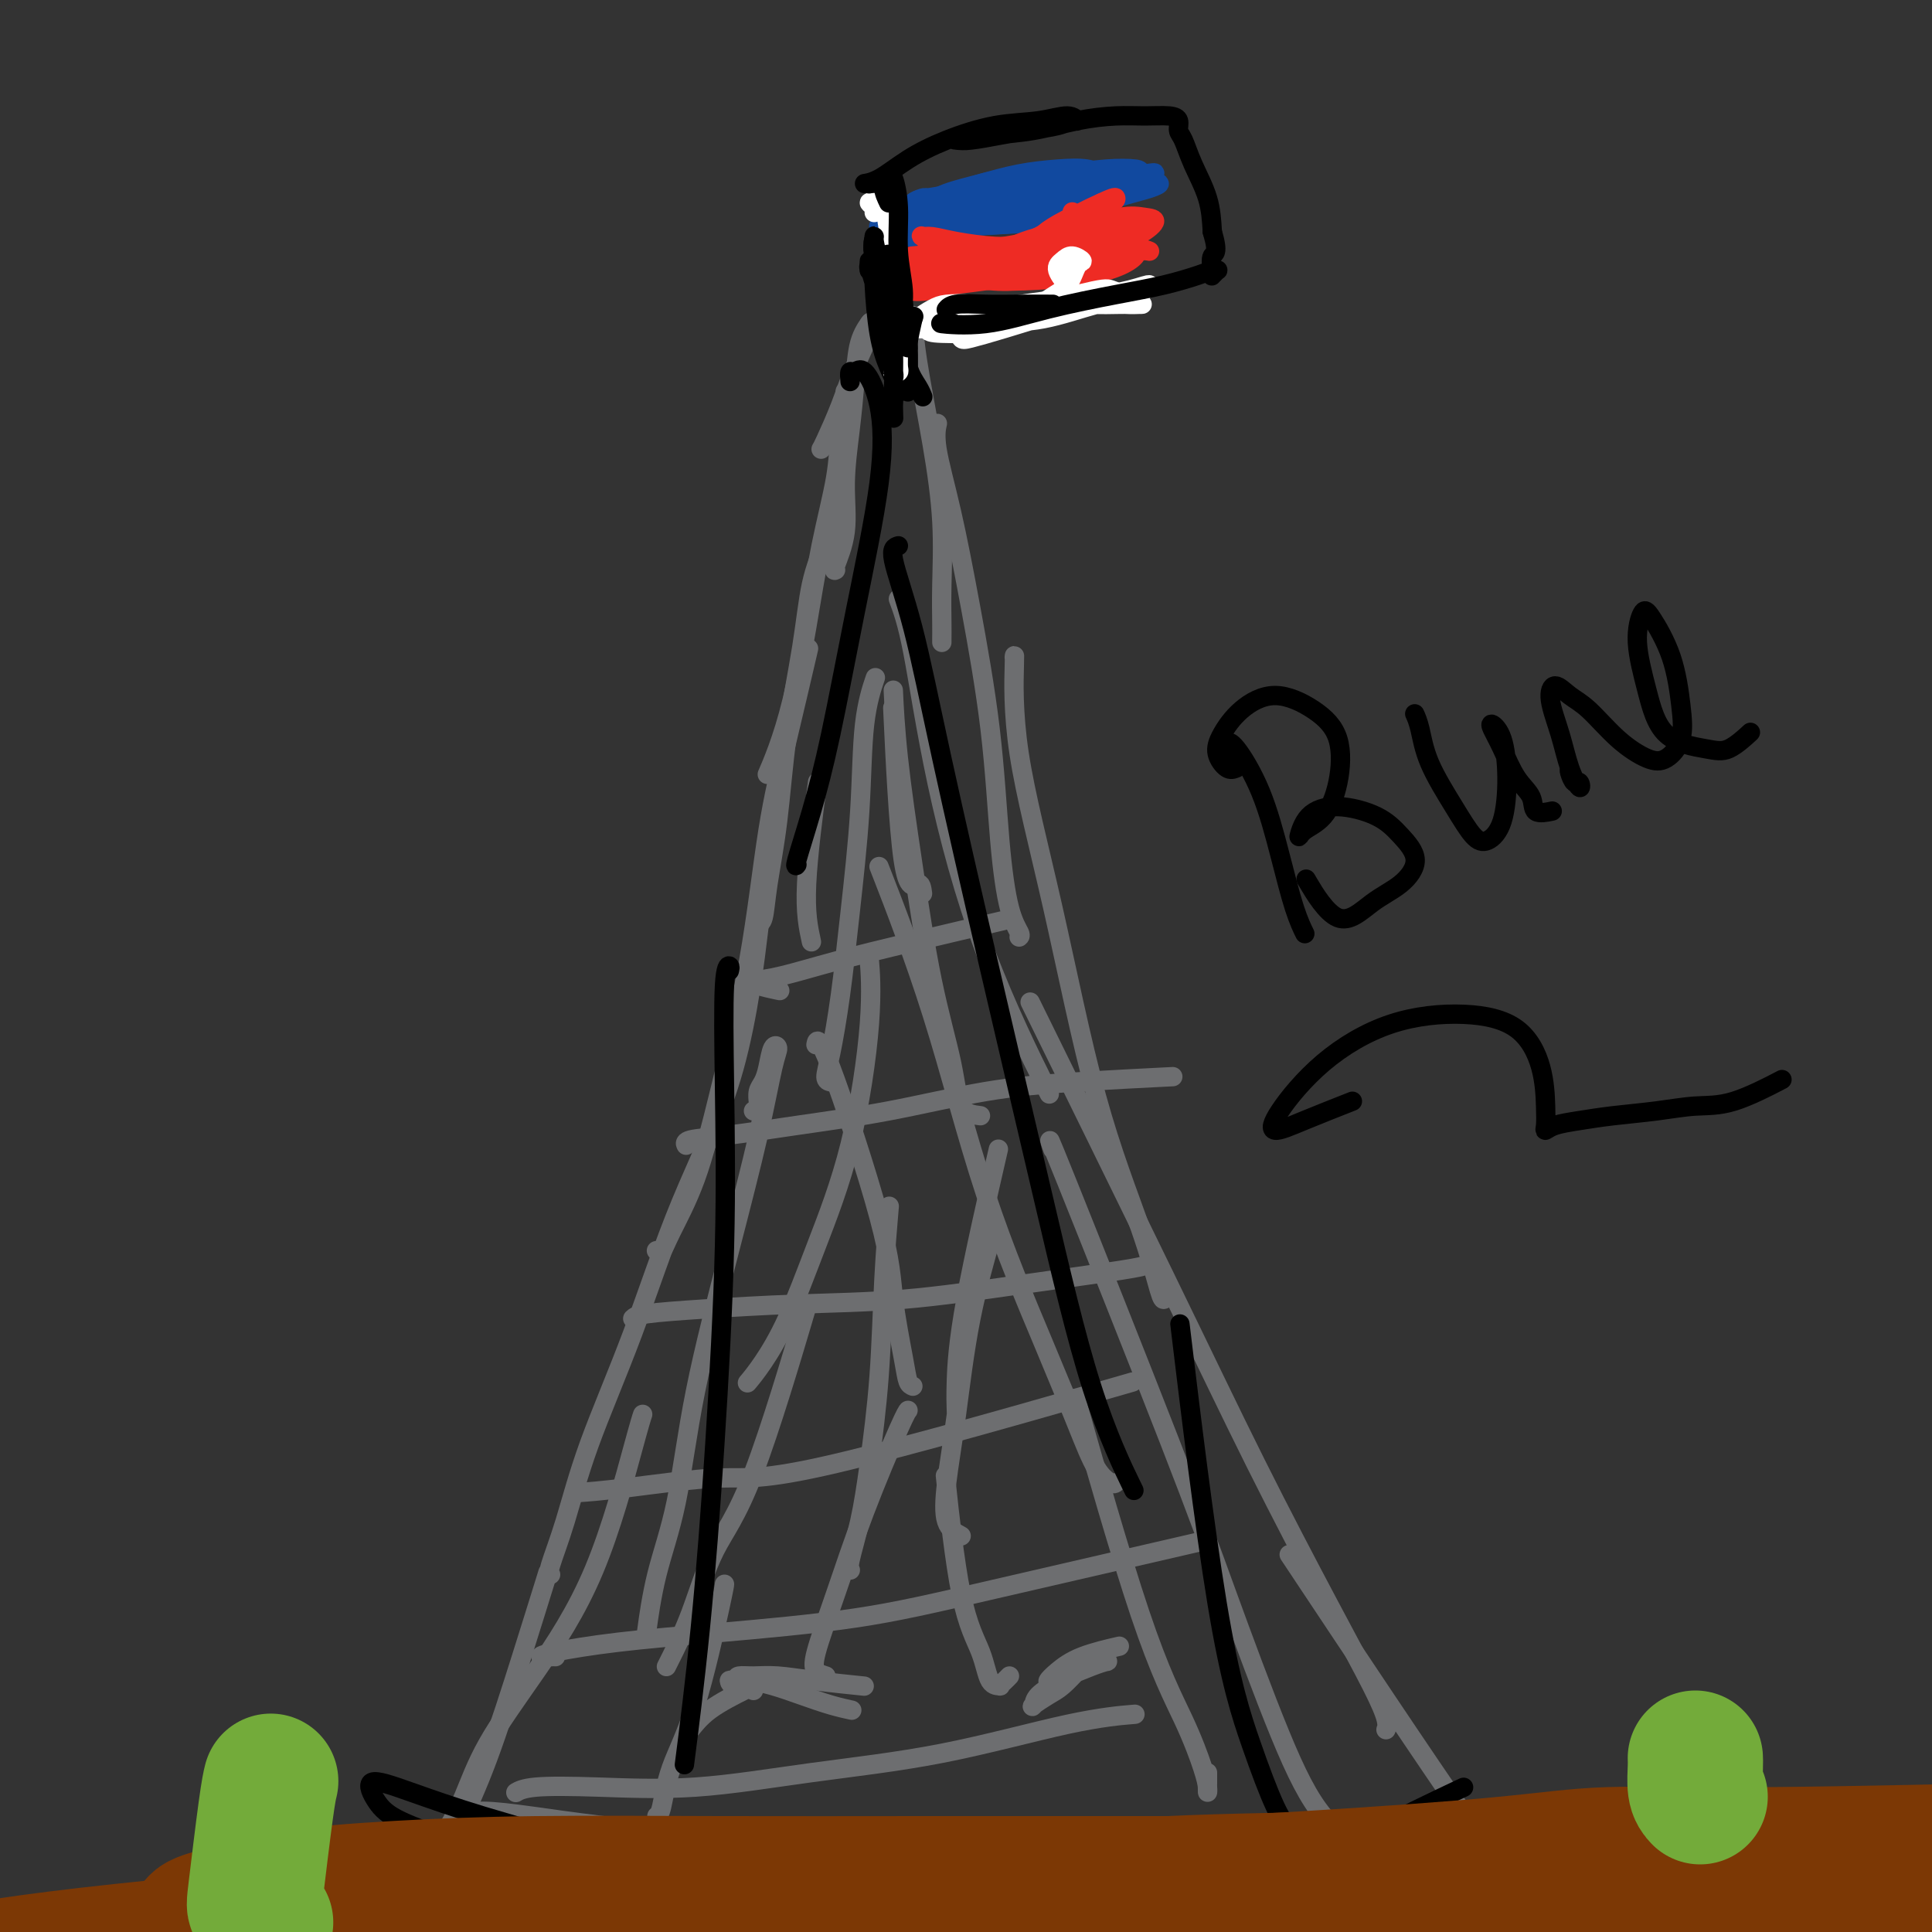 <svg viewBox='0 0 400 400' version='1.1' xmlns='http://www.w3.org/2000/svg' xmlns:xlink='http://www.w3.org/1999/xlink'><rect x="0" y="0" width="400" height="400" fill="#333333" stroke="none"/><g fill='none' stroke='#6D6E70' stroke-width='4' stroke-linecap='round' stroke-linejoin='round'><path d='M88,389c-0.075,-0.047 -0.151,-0.093 0,0c0.151,0.093 0.527,0.327 1,0c0.473,-0.327 1.042,-1.214 2,-3c0.958,-1.786 2.307,-4.470 4,-8c1.693,-3.530 3.732,-7.905 6,-14c2.268,-6.095 4.764,-13.910 7,-21c2.236,-7.090 4.210,-13.454 5,-16c0.790,-2.546 0.395,-1.273 0,0'/><path d='M92,379c0.175,0.013 0.350,0.026 1,-1c0.650,-1.026 1.774,-3.089 3,-6c1.226,-2.911 2.553,-6.668 5,-11c2.447,-4.332 6.015,-9.238 10,-15c3.985,-5.762 8.388,-12.379 12,-21c3.612,-8.621 6.434,-19.244 8,-25c1.566,-5.756 1.876,-6.645 2,-7c0.124,-0.355 0.062,-0.178 0,0'/><path d='M114,326c-0.245,-0.171 -0.490,-0.343 0,-2c0.490,-1.657 1.715,-4.800 3,-9c1.285,-4.200 2.628,-9.455 5,-16c2.372,-6.545 5.771,-14.378 9,-23c3.229,-8.622 6.288,-18.033 10,-27c3.712,-8.967 8.076,-17.491 11,-28c2.924,-10.509 4.407,-23.003 5,-28c0.593,-4.997 0.297,-2.499 0,0'/><path d='M136,259c-0.085,-0.059 -0.171,-0.118 0,0c0.171,0.118 0.597,0.413 1,0c0.403,-0.413 0.782,-1.534 2,-4c1.218,-2.466 3.276,-6.276 5,-11c1.724,-4.724 3.114,-10.361 5,-18c1.886,-7.639 4.268,-17.279 6,-27c1.732,-9.721 2.815,-19.523 4,-27c1.185,-7.477 2.473,-12.628 4,-19c1.527,-6.372 3.293,-13.963 4,-17c0.707,-3.037 0.353,-1.518 0,0'/><path d='M157,190c-0.096,0.399 -0.193,0.797 0,1c0.193,0.203 0.674,0.209 1,-1c0.326,-1.209 0.495,-3.633 1,-7c0.505,-3.367 1.345,-7.677 2,-13c0.655,-5.323 1.125,-11.659 2,-18c0.875,-6.341 2.154,-12.688 3,-18c0.846,-5.312 1.258,-9.589 2,-13c0.742,-3.411 1.815,-5.957 3,-9c1.185,-3.043 2.481,-6.584 3,-8c0.519,-1.416 0.259,-0.708 0,0'/><path d='M159,160c0.042,-0.095 0.083,-0.190 0,0c-0.083,0.190 -0.291,0.665 0,0c0.291,-0.665 1.080,-2.471 2,-5c0.920,-2.529 1.973,-5.782 3,-10c1.027,-4.218 2.030,-9.402 3,-15c0.970,-5.598 1.906,-11.612 3,-17c1.094,-5.388 2.346,-10.151 3,-14c0.654,-3.849 0.711,-6.783 1,-9c0.289,-2.217 0.809,-3.718 1,-5c0.191,-1.282 0.051,-2.345 0,-3c-0.051,-0.655 -0.015,-0.901 0,-1c0.015,-0.099 0.007,-0.049 0,0'/><path d='M173,118c-0.233,0.138 -0.465,0.277 0,-1c0.465,-1.277 1.629,-3.968 2,-7c0.371,-3.032 -0.051,-6.403 0,-10c0.051,-3.597 0.574,-7.420 1,-11c0.426,-3.580 0.753,-6.918 1,-10c0.247,-3.082 0.413,-5.907 1,-8c0.587,-2.093 1.596,-3.455 2,-4c0.404,-0.545 0.202,-0.272 0,0'/><path d='M306,382c1.667,0.833 3.333,1.667 4,2c0.667,0.333 0.333,0.167 0,0'/><path d='M314,387c-0.145,0.375 -0.290,0.750 -1,0c-0.710,-0.750 -1.984,-2.624 -2,-2c-0.016,0.624 1.226,3.745 -7,-8c-8.226,-11.745 -25.922,-38.356 -33,-49c-7.078,-10.644 -3.539,-5.322 0,0'/><path d='M287,358c-0.043,0.104 -0.087,0.208 0,0c0.087,-0.208 0.303,-0.728 0,-2c-0.303,-1.272 -1.126,-3.295 -3,-7c-1.874,-3.705 -4.801,-9.092 -9,-17c-4.199,-7.908 -9.672,-18.336 -15,-29c-5.328,-10.664 -10.511,-21.563 -19,-39c-8.489,-17.437 -20.282,-41.410 -25,-51c-4.718,-9.590 -2.359,-4.795 0,0'/><path d='M241,269c-0.184,0.065 -0.368,0.130 -1,-2c-0.632,-2.130 -1.710,-6.456 -4,-13c-2.290,-6.544 -5.790,-15.305 -9,-27c-3.210,-11.695 -6.128,-26.324 -9,-39c-2.872,-12.676 -5.698,-23.398 -7,-32c-1.302,-8.602 -1.081,-15.085 -1,-18c0.081,-2.915 0.023,-2.261 0,-2c-0.023,0.261 -0.012,0.131 0,0'/><path d='M211,194c0.175,-0.139 0.350,-0.278 0,-1c-0.350,-0.722 -1.227,-2.028 -2,-5c-0.773,-2.972 -1.444,-7.610 -2,-14c-0.556,-6.390 -0.996,-14.532 -2,-23c-1.004,-8.468 -2.570,-17.261 -4,-25c-1.430,-7.739 -2.724,-14.425 -4,-20c-1.276,-5.575 -2.536,-10.039 -3,-13c-0.464,-2.961 -0.133,-4.417 0,-5c0.133,-0.583 0.066,-0.291 0,0'/><path d='M195,133c-0.003,-0.246 -0.006,-0.493 0,-1c0.006,-0.507 0.019,-1.276 0,-3c-0.019,-1.724 -0.072,-4.403 0,-8c0.072,-3.597 0.268,-8.110 0,-13c-0.268,-4.890 -1.000,-10.156 -2,-16c-1.000,-5.844 -2.269,-12.266 -3,-17c-0.731,-4.734 -0.923,-7.781 -1,-9c-0.077,-1.219 -0.038,-0.609 0,0'/><path d='M170,93c0.150,-0.243 0.299,-0.485 1,-2c0.701,-1.515 1.953,-4.301 3,-7c1.047,-2.699 1.889,-5.311 3,-8c1.111,-2.689 2.491,-5.455 3,-7c0.509,-1.545 0.145,-1.870 0,-2c-0.145,-0.130 -0.073,-0.065 0,0'/><path d='M136,376c0.309,-0.182 0.619,-0.364 1,-2c0.381,-1.636 0.834,-4.726 2,-8c1.166,-3.274 3.044,-6.733 5,-13c1.956,-6.267 3.988,-15.341 5,-20c1.012,-4.659 1.003,-4.903 1,-5c-0.003,-0.097 -0.002,-0.049 0,0'/><path d='M138,345c-0.021,0.042 -0.042,0.084 0,0c0.042,-0.084 0.146,-0.294 1,-2c0.854,-1.706 2.458,-4.907 4,-9c1.542,-4.093 3.022,-9.076 5,-13c1.978,-3.924 4.456,-6.787 8,-16c3.544,-9.213 8.156,-24.775 10,-31c1.844,-6.225 0.922,-3.112 0,0'/><path d='M155,286c-0.224,0.269 -0.448,0.537 0,0c0.448,-0.537 1.567,-1.881 3,-4c1.433,-2.119 3.179,-5.014 5,-9c1.821,-3.986 3.717,-9.063 6,-15c2.283,-5.938 4.952,-12.736 7,-21c2.048,-8.264 3.474,-17.994 4,-25c0.526,-7.006 0.150,-11.287 0,-13c-0.150,-1.713 -0.075,-0.856 0,0'/><path d='M172,224c-0.487,-0.119 -0.975,-0.238 -1,-1c-0.025,-0.762 0.412,-2.167 1,-5c0.588,-2.833 1.328,-7.093 2,-12c0.672,-4.907 1.277,-10.461 2,-17c0.723,-6.539 1.565,-14.062 2,-21c0.435,-6.938 0.463,-13.291 1,-18c0.537,-4.709 1.582,-7.774 2,-9c0.418,-1.226 0.209,-0.613 0,0'/><path d='M250,367c0.003,0.606 0.006,1.212 0,2c-0.006,0.788 -0.020,1.759 0,2c0.020,0.241 0.073,-0.247 0,-1c-0.073,-0.753 -0.274,-1.771 -1,-4c-0.726,-2.229 -1.978,-5.670 -4,-10c-2.022,-4.330 -4.814,-9.550 -9,-22c-4.186,-12.450 -9.768,-32.128 -12,-40c-2.232,-7.872 -1.116,-3.936 0,0'/><path d='M231,307c-0.169,0.155 -0.337,0.309 -1,0c-0.663,-0.309 -1.820,-1.082 -3,-3c-1.180,-1.918 -2.384,-4.980 -4,-9c-1.616,-4.020 -3.643,-8.997 -7,-17c-3.357,-8.003 -8.044,-19.032 -12,-31c-3.956,-11.968 -7.180,-24.876 -11,-37c-3.820,-12.124 -8.234,-23.464 -10,-28c-1.766,-4.536 -0.883,-2.268 0,0'/><path d='M203,231c-1.559,-0.187 -3.118,-0.374 -4,-2c-0.882,-1.626 -1.088,-4.689 -2,-9c-0.912,-4.311 -2.532,-9.868 -4,-17c-1.468,-7.132 -2.785,-15.840 -4,-24c-1.215,-8.160 -2.327,-15.774 -3,-22c-0.673,-6.226 -0.907,-11.065 -1,-13c-0.093,-1.935 -0.047,-0.968 0,0'/><path d='M191,185c-0.143,-1.113 -0.286,-2.226 -1,-2c-0.714,0.226 -2.000,1.792 -3,-5c-1.000,-6.792 -1.714,-21.940 -2,-28c-0.286,-6.060 -0.143,-3.030 0,0'/><path d='M87,388c-1.482,0.214 -2.964,0.428 -4,0c-1.036,-0.428 -1.625,-1.498 -2,-2c-0.375,-0.502 -0.535,-0.437 0,-1c0.535,-0.563 1.765,-1.754 4,-3c2.235,-1.246 5.474,-2.547 9,-3c3.526,-0.453 7.337,-0.058 11,1c3.663,1.058 7.178,2.781 11,4c3.822,1.219 7.952,1.935 11,3c3.048,1.065 5.013,2.479 6,3c0.987,0.521 0.996,0.149 1,0c0.004,-0.149 0.002,-0.074 0,0'/><path d='M96,378c-0.233,-0.714 -0.466,-1.427 0,-2c0.466,-0.573 1.630,-1.004 4,-1c2.370,0.004 5.944,0.444 10,1c4.056,0.556 8.592,1.226 15,2c6.408,0.774 14.688,1.650 18,2c3.312,0.350 1.656,0.175 0,0'/><path d='M254,379c-0.181,0.237 -0.363,0.474 0,1c0.363,0.526 1.270,1.342 3,2c1.730,0.658 4.281,1.157 8,1c3.719,-0.157 8.604,-0.970 13,-2c4.396,-1.030 8.302,-2.276 12,-3c3.698,-0.724 7.188,-0.926 9,-1c1.812,-0.074 1.946,-0.021 2,0c0.054,0.021 0.027,0.011 0,0'/><path d='M251,386c-0.055,-0.198 -0.109,-0.397 -1,-1c-0.891,-0.603 -2.617,-1.612 2,-2c4.617,-0.388 15.577,-0.157 23,0c7.423,0.157 11.309,0.238 16,0c4.691,-0.238 10.186,-0.795 13,-1c2.814,-0.205 2.947,-0.059 3,0c0.053,0.059 0.027,0.029 0,0'/><path d='M142,360c-0.044,-0.400 -0.089,-0.801 0,-1c0.089,-0.199 0.311,-0.197 1,-1c0.689,-0.803 1.844,-2.411 4,-4c2.156,-1.589 5.311,-3.159 7,-4c1.689,-0.841 1.911,-0.955 2,-1c0.089,-0.045 0.044,-0.023 0,0'/><path d='M155,348c-0.230,-0.144 -0.461,-0.288 -1,0c-0.539,0.288 -1.388,1.008 -2,1c-0.612,-0.008 -0.987,-0.742 -1,-1c-0.013,-0.258 0.337,-0.038 1,0c0.663,0.038 1.639,-0.105 3,0c1.361,0.105 3.108,0.459 5,1c1.892,0.541 3.930,1.269 6,2c2.070,0.731 4.173,1.466 6,2c1.827,0.534 3.379,0.867 4,1c0.621,0.133 0.310,0.067 0,0'/><path d='M156,350c-1.205,-0.730 -2.411,-1.461 -3,-2c-0.589,-0.539 -0.563,-0.887 0,-1c0.563,-0.113 1.662,0.008 3,0c1.338,-0.008 2.915,-0.147 5,0c2.085,0.147 4.677,0.578 8,1c3.323,0.422 7.378,0.835 9,1c1.622,0.165 0.811,0.083 0,0'/><path d='M225,345c-0.433,0.009 -0.867,0.018 -1,0c-0.133,-0.018 0.034,-0.064 0,0c-0.034,0.064 -0.268,0.239 -1,1c-0.732,0.761 -1.961,2.108 -3,3c-1.039,0.892 -1.888,1.331 -3,2c-1.112,0.669 -2.486,1.570 -3,2c-0.514,0.430 -0.167,0.388 0,0c0.167,-0.388 0.153,-1.123 1,-2c0.847,-0.877 2.554,-1.896 4,-3c1.446,-1.104 2.629,-2.294 4,-3c1.371,-0.706 2.929,-0.929 4,-1c1.071,-0.071 1.654,0.009 2,0c0.346,-0.009 0.456,-0.106 0,0c-0.456,0.106 -1.477,0.416 -3,1c-1.523,0.584 -3.549,1.443 -5,2c-1.451,0.557 -2.328,0.811 -3,1c-0.672,0.189 -1.139,0.313 -1,0c0.139,-0.313 0.883,-1.063 2,-2c1.117,-0.937 2.609,-2.060 5,-3c2.391,-0.940 5.683,-1.697 7,-2c1.317,-0.303 0.658,-0.151 0,0'/><path d='M171,347c-0.759,-0.230 -1.517,-0.461 -2,-1c-0.483,-0.539 -0.690,-1.388 0,-4c0.690,-2.612 2.276,-6.987 4,-12c1.724,-5.013 3.586,-10.663 6,-17c2.414,-6.337 5.381,-13.360 7,-17c1.619,-3.640 1.891,-3.897 2,-4c0.109,-0.103 0.054,-0.051 0,0'/><path d='M176,325c0.048,0.052 0.097,0.103 0,0c-0.097,-0.103 -0.338,-0.361 0,-2c0.338,-1.639 1.257,-4.658 2,-8c0.743,-3.342 1.310,-7.006 2,-12c0.690,-4.994 1.505,-11.318 2,-18c0.495,-6.682 0.672,-13.722 1,-20c0.328,-6.278 0.808,-11.794 1,-14c0.192,-2.206 0.096,-1.103 0,0'/><path d='M189,287c-0.366,-0.147 -0.731,-0.294 -1,-1c-0.269,-0.706 -0.440,-1.972 -1,-5c-0.560,-3.028 -1.509,-7.820 -2,-12c-0.491,-4.180 -0.523,-7.749 -3,-17c-2.477,-9.251 -7.398,-24.183 -10,-31c-2.602,-6.817 -2.886,-5.519 -3,-5c-0.114,0.519 -0.057,0.260 0,0'/><path d='M209,347c-0.296,0.308 -0.591,0.616 -1,1c-0.409,0.384 -0.931,0.843 -1,1c-0.069,0.157 0.314,0.010 0,0c-0.314,-0.010 -1.324,0.116 -2,-1c-0.676,-1.116 -1.016,-3.474 -2,-6c-0.984,-2.526 -2.611,-5.218 -4,-12c-1.389,-6.782 -2.540,-17.652 -3,-22c-0.460,-4.348 -0.230,-2.174 0,0'/><path d='M199,318c-1.223,-0.659 -2.446,-1.317 -3,-3c-0.554,-1.683 -0.438,-4.390 0,-8c0.438,-3.610 1.200,-8.122 2,-14c0.800,-5.878 1.638,-13.121 3,-20c1.362,-6.879 3.246,-13.394 4,-16c0.754,-2.606 0.377,-1.303 0,0'/><path d='M198,292c-0.048,-1.446 -0.095,-2.893 0,-6c0.095,-3.107 0.333,-7.875 2,-17c1.667,-9.125 4.762,-22.607 6,-28c1.238,-5.393 0.619,-2.696 0,0'/><path d='M161,205c0.393,0.082 0.785,0.164 0,0c-0.785,-0.164 -2.748,-0.574 -4,-1c-1.252,-0.426 -1.792,-0.868 -2,-1c-0.208,-0.132 -0.085,0.044 1,0c1.085,-0.044 3.130,-0.310 6,-1c2.870,-0.690 6.563,-1.803 11,-3c4.437,-1.197 9.618,-2.476 16,-4c6.382,-1.524 13.966,-3.293 17,-4c3.034,-0.707 1.517,-0.354 0,0'/><path d='M142,237c0.048,0.095 0.095,0.189 0,0c-0.095,-0.189 -0.333,-0.663 1,-1c1.333,-0.337 4.238,-0.538 8,-1c3.762,-0.462 8.380,-1.185 14,-2c5.620,-0.815 12.241,-1.721 19,-3c6.759,-1.279 13.657,-2.930 20,-4c6.343,-1.070 12.131,-1.557 19,-2c6.869,-0.443 14.820,-0.841 18,-1c3.180,-0.159 1.590,-0.080 0,0'/><path d='M131,273c0.347,-0.337 0.695,-0.673 3,-1c2.305,-0.327 6.568,-0.644 12,-1c5.432,-0.356 12.034,-0.750 19,-1c6.966,-0.250 14.298,-0.354 22,-1c7.702,-0.646 15.776,-1.833 24,-3c8.224,-1.167 16.599,-2.314 21,-3c4.401,-0.686 4.829,-0.910 5,-1c0.171,-0.090 0.086,-0.045 0,0'/><path d='M119,309c-0.211,0.045 -0.421,0.090 1,0c1.421,-0.090 4.475,-0.314 10,-1c5.525,-0.686 13.522,-1.833 19,-2c5.478,-0.167 8.436,0.647 24,-3c15.564,-3.647 43.732,-11.756 55,-15c11.268,-3.244 5.634,-1.622 0,0'/><path d='M115,343c-0.178,-0.017 -0.357,-0.035 -1,0c-0.643,0.035 -1.751,0.121 -2,0c-0.249,-0.121 0.359,-0.449 3,-1c2.641,-0.551 7.313,-1.326 13,-2c5.687,-0.674 12.388,-1.247 21,-2c8.612,-0.753 19.133,-1.686 28,-3c8.867,-1.314 16.080,-3.008 29,-6c12.920,-2.992 31.549,-7.284 39,-9c7.451,-1.716 3.726,-0.858 0,0'/><path d='M107,371c-0.181,0.108 -0.362,0.216 0,0c0.362,-0.216 1.268,-0.757 4,-1c2.732,-0.243 7.292,-0.187 13,0c5.708,0.187 12.564,0.505 20,0c7.436,-0.505 15.451,-1.834 24,-3c8.549,-1.166 17.632,-2.168 27,-4c9.368,-1.832 19.022,-4.493 26,-6c6.978,-1.507 11.279,-1.859 13,-2c1.721,-0.141 0.860,-0.070 0,0'/><path d='M156,230c0.424,-0.296 0.849,-0.593 1,-1c0.151,-0.407 0.030,-0.926 0,-1c-0.030,-0.074 0.033,0.295 0,0c-0.033,-0.295 -0.162,-1.254 0,-2c0.162,-0.746 0.616,-1.280 1,-2c0.384,-0.720 0.699,-1.626 1,-3c0.301,-1.374 0.590,-3.217 1,-4c0.410,-0.783 0.942,-0.507 1,0c0.058,0.507 -0.356,1.246 -1,4c-0.644,2.754 -1.516,7.525 -3,14c-1.484,6.475 -3.578,14.654 -6,24c-2.422,9.346 -5.171,19.858 -7,29c-1.829,9.142 -2.738,16.914 -4,23c-1.262,6.086 -2.878,10.485 -4,15c-1.122,4.515 -1.749,9.147 -2,11c-0.251,1.853 -0.125,0.926 0,0'/><path d='M218,238c-0.821,-2.275 -1.641,-4.551 3,7c4.641,11.551 14.744,36.928 21,53c6.256,16.072 8.665,22.840 12,32c3.335,9.160 7.595,20.713 11,29c3.405,8.287 5.955,13.308 9,17c3.045,3.692 6.584,6.055 8,7c1.416,0.945 0.708,0.473 0,0'/><path d='M168,195c-0.644,-2.956 -1.289,-5.911 -1,-12c0.289,-6.089 1.511,-15.311 2,-19c0.489,-3.689 0.244,-1.844 0,0'/><path d='M186,124c0.909,2.437 1.818,4.874 3,11c1.182,6.126 2.636,15.941 5,27c2.364,11.059 5.636,23.362 10,35c4.364,11.638 9.818,22.611 12,27c2.182,4.389 1.091,2.195 0,0'/></g>
<g fill='none' stroke='#000000' stroke-width='4' stroke-linecap='round' stroke-linejoin='round'><path d='M184,58c-0.430,0.423 -0.860,0.846 -1,1c-0.140,0.154 0.011,0.040 0,0c-0.011,-0.040 -0.185,-0.006 0,0c0.185,0.006 0.729,-0.016 1,0c0.271,0.016 0.269,0.069 0,0c-0.269,-0.069 -0.805,-0.261 -1,-1c-0.195,-0.739 -0.050,-2.026 0,-3c0.050,-0.974 0.003,-1.636 0,-2c-0.003,-0.364 0.038,-0.430 0,0c-0.038,0.430 -0.154,1.356 0,3c0.154,1.644 0.577,4.007 1,6c0.423,1.993 0.846,3.616 1,5c0.154,1.384 0.038,2.530 0,3c-0.038,0.470 0.000,0.265 0,0c-0.000,-0.265 -0.040,-0.591 0,-2c0.040,-1.409 0.158,-3.900 0,-6c-0.158,-2.100 -0.593,-3.807 -1,-5c-0.407,-1.193 -0.785,-1.872 -1,-2c-0.215,-0.128 -0.268,0.295 0,1c0.268,0.705 0.857,1.694 1,3c0.143,1.306 -0.162,2.931 0,4c0.162,1.069 0.789,1.581 1,2c0.211,0.419 0.004,0.744 0,1c-0.004,0.256 0.195,0.442 0,0c-0.195,-0.442 -0.784,-1.511 -1,-3c-0.216,-1.489 -0.058,-3.399 0,-5c0.058,-1.601 0.016,-2.893 0,-4c-0.016,-1.107 -0.004,-2.031 0,-2c0.004,0.031 0.002,1.015 0,2'/><path d='M184,54c-0.050,-1.574 0.326,2.491 1,5c0.674,2.509 1.645,3.460 2,5c0.355,1.540 0.095,3.667 0,5c-0.095,1.333 -0.025,1.872 0,2c0.025,0.128 0.003,-0.156 0,-1c-0.003,-0.844 0.012,-2.250 0,-4c-0.012,-1.750 -0.052,-3.845 0,-6c0.052,-2.155 0.196,-4.371 0,-6c-0.196,-1.629 -0.731,-2.673 -1,-3c-0.269,-0.327 -0.271,0.062 0,1c0.271,0.938 0.816,2.423 1,4c0.184,1.577 0.008,3.244 0,5c-0.008,1.756 0.152,3.601 0,5c-0.152,1.399 -0.615,2.351 -1,3c-0.385,0.649 -0.692,0.993 -1,1c-0.308,0.007 -0.618,-0.325 -1,-1c-0.382,-0.675 -0.835,-1.695 -1,-3c-0.165,-1.305 -0.043,-2.896 0,-5c0.043,-2.104 0.005,-4.720 0,-7c-0.005,-2.280 0.023,-4.224 0,-5c-0.023,-0.776 -0.097,-0.383 0,0c0.097,0.383 0.367,0.755 1,5c0.633,4.245 1.630,12.364 2,17c0.370,4.636 0.112,5.788 0,7c-0.112,1.212 -0.079,2.484 0,3c0.079,0.516 0.203,0.277 0,-1c-0.203,-1.277 -0.734,-3.591 -1,-6c-0.266,-2.409 -0.267,-4.914 -1,-8c-0.733,-3.086 -2.197,-6.754 -3,-9c-0.803,-2.246 -0.944,-3.070 -1,-3c-0.056,0.070 -0.028,1.035 0,2'/><path d='M180,56c-0.580,-2.892 0.969,2.379 2,6c1.031,3.621 1.545,5.592 2,8c0.455,2.408 0.851,5.254 1,7c0.149,1.746 0.052,2.391 0,3c-0.052,0.609 -0.060,1.180 0,1c0.060,-0.180 0.187,-1.111 0,-3c-0.187,-1.889 -0.688,-4.734 -1,-8c-0.312,-3.266 -0.436,-6.952 -1,-10c-0.564,-3.048 -1.569,-5.460 -2,-7c-0.431,-1.540 -0.287,-2.210 0,-2c0.287,0.210 0.718,1.301 1,3c0.282,1.699 0.415,4.008 1,7c0.585,2.992 1.620,6.667 2,10c0.380,3.333 0.103,6.324 0,9c-0.103,2.676 -0.034,5.035 0,6c0.034,0.965 0.031,0.534 0,0c-0.031,-0.534 -0.090,-1.171 0,-3c0.090,-1.829 0.330,-4.851 0,-8c-0.330,-3.149 -1.228,-6.424 -2,-10c-0.772,-3.576 -1.418,-7.454 -1,-9c0.418,-1.546 1.898,-0.761 3,1c1.102,1.761 1.824,4.499 2,7c0.176,2.501 -0.193,4.765 0,7c0.193,2.235 0.949,4.441 1,6c0.051,1.559 -0.603,2.469 -1,3c-0.397,0.531 -0.537,0.681 -1,0c-0.463,-0.681 -1.248,-2.193 -2,-4c-0.752,-1.807 -1.472,-3.910 -2,-7c-0.528,-3.090 -0.865,-7.169 -1,-10c-0.135,-2.831 -0.067,-4.416 0,-6'/><path d='M181,53c-0.737,-4.803 0.419,-3.312 1,-3c0.581,0.312 0.586,-0.557 1,0c0.414,0.557 1.235,2.538 2,5c0.765,2.462 1.473,5.403 2,8c0.527,2.597 0.872,4.848 1,8c0.128,3.152 0.038,7.204 0,9c-0.038,1.796 -0.024,1.335 0,0c0.024,-1.335 0.058,-3.543 0,-6c-0.058,-2.457 -0.210,-5.161 -1,-8c-0.790,-2.839 -2.219,-5.813 -3,-9c-0.781,-3.187 -0.914,-6.589 -1,-8c-0.086,-1.411 -0.126,-0.832 0,0c0.126,0.832 0.419,1.917 1,4c0.581,2.083 1.452,5.164 2,8c0.548,2.836 0.774,5.426 1,8c0.226,2.574 0.452,5.133 1,7c0.548,1.867 1.417,3.041 2,4c0.583,0.959 0.881,1.703 1,2c0.119,0.297 0.060,0.149 0,0'/></g>
<g fill='none' stroke='#11499F' stroke-width='4' stroke-linecap='round' stroke-linejoin='round'><path d='M194,41c-0.793,0.022 -1.585,0.044 -2,0c-0.415,-0.044 -0.452,-0.155 -1,0c-0.548,0.155 -1.607,0.575 -2,1c-0.393,0.425 -0.121,0.855 0,1c0.121,0.145 0.092,0.007 1,0c0.908,-0.007 2.753,0.118 5,0c2.247,-0.118 4.895,-0.479 8,-1c3.105,-0.521 6.666,-1.201 10,-2c3.334,-0.799 6.440,-1.716 9,-2c2.560,-0.284 4.574,0.064 6,0c1.426,-0.064 2.265,-0.539 3,-1c0.735,-0.461 1.368,-0.906 1,-1c-0.368,-0.094 -1.737,0.163 -3,0c-1.263,-0.163 -2.420,-0.746 -4,-1c-1.580,-0.254 -3.581,-0.181 -6,0c-2.419,0.181 -5.254,0.468 -8,1c-2.746,0.532 -5.402,1.308 -8,2c-2.598,0.692 -5.139,1.299 -7,2c-1.861,0.701 -3.042,1.496 -4,2c-0.958,0.504 -1.692,0.719 -2,1c-0.308,0.281 -0.191,0.630 1,1c1.191,0.370 3.457,0.763 6,1c2.543,0.237 5.365,0.320 9,0c3.635,-0.320 8.085,-1.042 12,-2c3.915,-0.958 7.296,-2.152 10,-3c2.704,-0.848 4.733,-1.349 6,-2c1.267,-0.651 1.773,-1.453 2,-2c0.227,-0.547 0.177,-0.840 -1,-1c-1.177,-0.160 -3.479,-0.189 -6,0c-2.521,0.189 -5.260,0.594 -8,1'/><path d='M221,36c-3.907,0.130 -6.175,0.454 -9,1c-2.825,0.546 -6.209,1.313 -9,2c-2.791,0.687 -4.991,1.294 -7,2c-2.009,0.706 -3.827,1.512 -5,2c-1.173,0.488 -1.701,0.660 -2,1c-0.299,0.340 -0.367,0.849 0,1c0.367,0.151 1.171,-0.057 3,0c1.829,0.057 4.683,0.380 8,0c3.317,-0.380 7.098,-1.464 11,-2c3.902,-0.536 7.925,-0.526 11,-1c3.075,-0.474 5.203,-1.434 7,-2c1.797,-0.566 3.264,-0.738 4,-1c0.736,-0.262 0.743,-0.613 1,-1c0.257,-0.387 0.764,-0.808 -3,-1c-3.764,-0.192 -11.800,-0.155 -17,0c-5.200,0.155 -7.563,0.427 -10,1c-2.437,0.573 -4.948,1.448 -7,2c-2.052,0.552 -3.645,0.780 -5,1c-1.355,0.220 -2.473,0.432 -3,1c-0.527,0.568 -0.464,1.491 0,2c0.464,0.509 1.330,0.603 3,1c1.670,0.397 4.143,1.098 7,1c2.857,-0.098 6.099,-0.993 10,-2c3.901,-1.007 8.462,-2.126 12,-3c3.538,-0.874 6.054,-1.503 8,-2c1.946,-0.497 3.322,-0.863 4,-1c0.678,-0.137 0.657,-0.045 0,0c-0.657,0.045 -1.949,0.043 -4,0c-2.051,-0.043 -4.860,-0.127 -8,0c-3.140,0.127 -6.611,0.465 -10,1c-3.389,0.535 -6.694,1.268 -10,2'/><path d='M201,41c-6.485,1.035 -6.699,2.121 -8,3c-1.301,0.879 -3.691,1.551 -5,2c-1.309,0.449 -1.539,0.677 -2,1c-0.461,0.323 -1.155,0.743 -1,1c0.155,0.257 1.158,0.352 3,0c1.842,-0.352 4.521,-1.151 8,-2c3.479,-0.849 7.756,-1.747 12,-2c4.244,-0.253 8.453,0.140 12,0c3.547,-0.140 6.430,-0.811 8,-1c1.570,-0.189 1.827,0.105 2,0c0.173,-0.105 0.262,-0.611 -1,-1c-1.262,-0.389 -3.875,-0.663 -7,-1c-3.125,-0.337 -6.763,-0.739 -10,-1c-3.237,-0.261 -6.075,-0.382 -9,0c-2.925,0.382 -5.938,1.266 -9,2c-3.062,0.734 -6.173,1.318 -8,2c-1.827,0.682 -2.370,1.463 -3,2c-0.630,0.537 -1.346,0.831 -1,1c0.346,0.169 1.755,0.214 4,0c2.245,-0.214 5.328,-0.686 9,-1c3.672,-0.314 7.935,-0.469 12,-1c4.065,-0.531 7.932,-1.438 11,-2c3.068,-0.562 5.339,-0.778 7,-1c1.661,-0.222 2.714,-0.450 3,-1c0.286,-0.550 -0.194,-1.422 -1,-2c-0.806,-0.578 -1.937,-0.862 -4,-1c-2.063,-0.138 -5.058,-0.130 -8,0c-2.942,0.130 -5.830,0.381 -9,1c-3.170,0.619 -6.620,1.605 -10,3c-3.380,1.395 -6.690,3.197 -10,5'/><path d='M186,47c-4.819,1.814 -2.368,1.851 -1,2c1.368,0.149 1.652,0.412 4,0c2.348,-0.412 6.760,-1.499 11,-2c4.240,-0.501 8.307,-0.415 12,-1c3.693,-0.585 7.013,-1.842 10,-3c2.987,-1.158 5.643,-2.217 8,-3c2.357,-0.783 4.417,-1.290 6,-2c1.583,-0.710 2.691,-1.623 3,-2c0.309,-0.377 -0.181,-0.217 -2,0c-1.819,0.217 -4.966,0.492 -8,1c-3.034,0.508 -5.955,1.248 -10,2c-4.045,0.752 -9.212,1.516 -13,2c-3.788,0.484 -6.196,0.690 -8,1c-1.804,0.310 -3.006,0.725 -4,1c-0.994,0.275 -1.782,0.408 -2,1c-0.218,0.592 0.133,1.641 1,2c0.867,0.359 2.249,0.027 5,0c2.751,-0.027 6.872,0.252 11,0c4.128,-0.252 8.265,-1.034 12,-2c3.735,-0.966 7.070,-2.117 10,-3c2.930,-0.883 5.456,-1.499 7,-2c1.544,-0.501 2.107,-0.889 2,-1c-0.107,-0.111 -0.883,0.053 -3,0c-2.117,-0.053 -5.574,-0.323 -9,0c-3.426,0.323 -6.821,1.238 -11,2c-4.179,0.762 -9.142,1.370 -13,2c-3.858,0.630 -6.611,1.282 -9,2c-2.389,0.718 -4.412,1.501 -6,2c-1.588,0.499 -2.739,0.714 -3,1c-0.261,0.286 0.370,0.643 1,1'/><path d='M187,48c-2.306,0.946 0.428,0.309 3,0c2.572,-0.309 4.980,-0.292 8,-1c3.020,-0.708 6.650,-2.141 10,-3c3.350,-0.859 6.418,-1.145 10,-2c3.582,-0.855 7.677,-2.279 9,-3c1.323,-0.721 -0.126,-0.740 -2,-1c-1.874,-0.260 -4.174,-0.761 -7,-1c-2.826,-0.239 -6.179,-0.214 -9,0c-2.821,0.214 -5.112,0.619 -9,2c-3.888,1.381 -9.375,3.738 -12,5c-2.625,1.262 -2.390,1.428 -2,2c0.390,0.572 0.933,1.549 2,2c1.067,0.451 2.656,0.377 5,0c2.344,-0.377 5.441,-1.056 9,-2c3.559,-0.944 7.580,-2.151 11,-3c3.420,-0.849 6.238,-1.339 8,-2c1.762,-0.661 2.466,-1.494 3,-2c0.534,-0.506 0.896,-0.684 0,-1c-0.896,-0.316 -3.051,-0.771 -5,-1c-1.949,-0.229 -3.692,-0.232 -9,1c-5.308,1.232 -14.183,3.699 -18,5c-3.817,1.301 -2.578,1.434 -2,2c0.578,0.566 0.495,1.564 1,2c0.505,0.436 1.597,0.310 7,0c5.403,-0.310 15.115,-0.803 19,-1c3.885,-0.197 1.942,-0.099 0,0'/></g>
<g fill='none' stroke='#EE2B24' stroke-width='4' stroke-linecap='round' stroke-linejoin='round'><path d='M193,56c-0.323,0.002 -0.646,0.004 -1,0c-0.354,-0.004 -0.738,-0.015 -1,0c-0.262,0.015 -0.400,0.057 0,0c0.400,-0.057 1.340,-0.214 2,0c0.660,0.214 1.041,0.799 2,1c0.959,0.201 2.496,0.016 4,0c1.504,-0.016 2.975,0.136 5,0c2.025,-0.136 4.603,-0.558 7,-1c2.397,-0.442 4.614,-0.902 6,-1c1.386,-0.098 1.940,0.166 2,0c0.060,-0.166 -0.376,-0.764 -1,-1c-0.624,-0.236 -1.437,-0.111 -3,0c-1.563,0.111 -3.875,0.207 -6,0c-2.125,-0.207 -4.061,-0.718 -6,-1c-1.939,-0.282 -3.880,-0.336 -6,0c-2.120,0.336 -4.418,1.063 -6,2c-1.582,0.937 -2.447,2.083 -3,3c-0.553,0.917 -0.793,1.605 0,2c0.793,0.395 2.620,0.495 5,0c2.380,-0.495 5.314,-1.587 9,-3c3.686,-1.413 8.122,-3.149 12,-4c3.878,-0.851 7.196,-0.819 10,-1c2.804,-0.181 5.094,-0.575 7,-1c1.906,-0.425 3.430,-0.881 4,-1c0.570,-0.119 0.188,0.100 -1,0c-1.188,-0.100 -3.180,-0.518 -5,-1c-1.820,-0.482 -3.467,-1.026 -9,0c-5.533,1.026 -14.951,3.622 -20,5c-5.049,1.378 -5.728,1.536 -6,2c-0.272,0.464 -0.136,1.232 0,2'/><path d='M194,58c-3.689,1.662 0.087,1.316 3,1c2.913,-0.316 4.961,-0.603 8,-1c3.039,-0.397 7.069,-0.905 11,-2c3.931,-1.095 7.763,-2.779 11,-4c3.237,-1.221 5.881,-1.980 8,-3c2.119,-1.020 3.715,-2.302 4,-3c0.285,-0.698 -0.739,-0.814 -2,-1c-1.261,-0.186 -2.757,-0.442 -5,0c-2.243,0.442 -5.231,1.583 -9,3c-3.769,1.417 -8.317,3.110 -13,4c-4.683,0.890 -9.500,0.977 -13,1c-3.500,0.023 -5.682,-0.016 -7,0c-1.318,0.016 -1.770,0.089 -1,0c0.770,-0.089 2.763,-0.339 5,0c2.237,0.339 4.720,1.268 10,1c5.280,-0.268 13.357,-1.734 18,-3c4.643,-1.266 5.850,-2.333 7,-3c1.150,-0.667 2.242,-0.936 3,-1c0.758,-0.064 1.181,0.077 1,0c-0.181,-0.077 -0.964,-0.370 -3,0c-2.036,0.370 -5.323,1.405 -8,2c-2.677,0.595 -4.745,0.751 -7,1c-2.255,0.249 -4.698,0.590 -7,1c-2.302,0.410 -4.465,0.887 -6,1c-1.535,0.113 -2.442,-0.140 -3,0c-0.558,0.140 -0.765,0.673 0,1c0.765,0.327 2.504,0.449 5,0c2.496,-0.449 5.749,-1.467 9,-3c3.251,-1.533 6.500,-3.581 9,-5c2.500,-1.419 4.250,-2.210 6,-3'/><path d='M228,42c3.004,-1.454 3.013,-1.088 3,-1c-0.013,0.088 -0.047,-0.103 0,0c0.047,0.103 0.176,0.500 -1,1c-1.176,0.500 -3.657,1.101 -6,2c-2.343,0.899 -4.548,2.094 -6,3c-1.452,0.906 -2.151,1.522 -2,2c0.151,0.478 1.151,0.816 2,1c0.849,0.184 1.548,0.213 2,0c0.452,-0.213 0.657,-0.670 1,-1c0.343,-0.330 0.825,-0.535 1,-1c0.175,-0.465 0.045,-1.191 0,-2c-0.045,-0.809 -0.003,-1.700 0,-2c0.003,-0.300 -0.032,-0.010 0,0c0.032,0.010 0.131,-0.260 0,0c-0.131,0.260 -0.492,1.051 -1,2c-0.508,0.949 -1.163,2.055 -2,3c-0.837,0.945 -1.855,1.727 -3,2c-1.145,0.273 -2.415,0.035 -4,0c-1.585,-0.035 -3.484,0.133 -6,0c-2.516,-0.133 -5.650,-0.566 -8,-1c-2.350,-0.434 -3.916,-0.869 -5,-1c-1.084,-0.131 -1.686,0.042 -2,0c-0.314,-0.042 -0.341,-0.297 0,0c0.341,0.297 1.049,1.148 2,2c0.951,0.852 2.146,1.706 4,2c1.854,0.294 4.367,0.029 7,0c2.633,-0.029 5.386,0.178 8,0c2.614,-0.178 5.088,-0.740 7,-1c1.912,-0.260 3.260,-0.217 4,0c0.740,0.217 0.870,0.609 1,1'/><path d='M224,53c4.050,0.404 0.674,1.415 -2,2c-2.674,0.585 -4.646,0.745 -7,1c-2.354,0.255 -5.091,0.604 -8,1c-2.909,0.396 -5.989,0.840 -9,1c-3.011,0.160 -5.953,0.038 -8,0c-2.047,-0.038 -3.199,0.009 -4,0c-0.801,-0.009 -1.250,-0.072 -1,0c0.250,0.072 1.199,0.281 3,0c1.801,-0.281 4.453,-1.052 8,-2c3.547,-0.948 7.990,-2.074 13,-3c5.010,-0.926 10.588,-1.654 15,-2c4.412,-0.346 7.658,-0.312 10,0c2.342,0.312 3.781,0.900 4,1c0.219,0.100 -0.783,-0.288 -2,0c-1.217,0.288 -2.650,1.251 -5,2c-2.350,0.749 -5.615,1.284 -9,2c-3.385,0.716 -6.888,1.611 -10,2c-3.112,0.389 -5.832,0.271 -8,0c-2.168,-0.271 -3.783,-0.694 -5,-1c-1.217,-0.306 -2.036,-0.496 -2,-1c0.036,-0.504 0.927,-1.323 3,-2c2.073,-0.677 5.328,-1.213 9,-2c3.672,-0.787 7.762,-1.827 11,-2c3.238,-0.173 5.623,0.521 8,1c2.377,0.479 4.745,0.745 6,1c1.255,0.255 1.395,0.501 1,1c-0.395,0.499 -1.327,1.253 -3,2c-1.673,0.747 -4.088,1.489 -7,2c-2.912,0.511 -6.323,0.791 -10,1c-3.677,0.209 -7.622,0.345 -10,0c-2.378,-0.345 -3.189,-1.173 -4,-2'/><path d='M201,56c-3.668,-0.401 -0.836,-0.903 2,-2c2.836,-1.097 5.678,-2.790 9,-4c3.322,-1.210 7.125,-1.938 11,-2c3.875,-0.062 7.821,0.541 9,1c1.179,0.459 -0.411,0.775 -2,1c-1.589,0.225 -3.179,0.359 -5,1c-1.821,0.641 -3.875,1.788 -7,3c-3.125,1.212 -7.321,2.489 -9,3c-1.679,0.511 -0.839,0.255 0,0'/></g>
<g fill='none' stroke='#FFFFFF' stroke-width='4' stroke-linecap='round' stroke-linejoin='round'><path d='M193,65c-0.752,0.829 -1.504,1.658 -2,2c-0.496,0.342 -0.736,0.196 -1,0c-0.264,-0.196 -0.553,-0.443 0,-1c0.553,-0.557 1.949,-1.425 3,-2c1.051,-0.575 1.757,-0.857 3,-1c1.243,-0.143 3.022,-0.147 5,0c1.978,0.147 4.154,0.445 6,1c1.846,0.555 3.362,1.365 5,1c1.638,-0.365 3.400,-1.906 5,-3c1.600,-1.094 3.039,-1.741 4,-3c0.961,-1.259 1.443,-3.132 2,-4c0.557,-0.868 1.190,-0.733 1,-1c-0.190,-0.267 -1.203,-0.936 -2,-1c-0.797,-0.064 -1.379,0.478 -2,1c-0.621,0.522 -1.283,1.025 -1,2c0.283,0.975 1.509,2.421 2,3c0.491,0.579 0.245,0.289 0,0'/><path d='M209,67c0.007,-0.339 0.014,-0.678 -1,-1c-1.014,-0.322 -3.050,-0.627 -4,-1c-0.950,-0.373 -0.816,-0.815 -1,-1c-0.184,-0.185 -0.688,-0.115 -1,0c-0.312,0.115 -0.433,0.274 -1,1c-0.567,0.726 -1.579,2.017 -2,3c-0.421,0.983 -0.249,1.657 0,2c0.249,0.343 0.576,0.355 2,0c1.424,-0.355 3.943,-1.076 7,-2c3.057,-0.924 6.650,-2.051 10,-3c3.350,-0.949 6.456,-1.718 9,-2c2.544,-0.282 4.525,-0.075 6,0c1.475,0.075 2.445,0.019 3,0c0.555,-0.019 0.694,0.001 0,0c-0.694,-0.001 -2.222,-0.022 -4,0c-1.778,0.022 -3.808,0.087 -6,0c-2.192,-0.087 -4.547,-0.325 -8,0c-3.453,0.325 -8.004,1.212 -12,2c-3.996,0.788 -7.438,1.476 -10,2c-2.562,0.524 -4.245,0.886 -5,1c-0.755,0.114 -0.582,-0.018 0,0c0.582,0.018 1.572,0.185 4,0c2.428,-0.185 6.292,-0.723 10,-1c3.708,-0.277 7.258,-0.292 11,-1c3.742,-0.708 7.675,-2.107 11,-3c3.325,-0.893 6.043,-1.278 8,-2c1.957,-0.722 3.153,-1.781 3,-2c-0.153,-0.219 -1.657,0.403 -4,1c-2.343,0.597 -5.527,1.171 -9,2c-3.473,0.829 -7.237,1.915 -11,3'/><path d='M214,65c-6.217,1.607 -9.760,2.626 -13,3c-3.240,0.374 -6.176,0.105 -8,0c-1.824,-0.105 -2.536,-0.045 -3,0c-0.464,0.045 -0.681,0.075 0,0c0.681,-0.075 2.258,-0.254 5,-1c2.742,-0.746 6.648,-2.060 11,-3c4.352,-0.940 9.150,-1.507 13,-2c3.850,-0.493 6.752,-0.911 9,-1c2.248,-0.089 3.841,0.153 4,0c0.159,-0.153 -1.115,-0.700 -2,-1c-0.885,-0.300 -1.382,-0.354 -7,1c-5.618,1.354 -16.359,4.114 -22,5c-5.641,0.886 -6.183,-0.102 -7,0c-0.817,0.102 -1.910,1.295 -2,2c-0.090,0.705 0.822,0.920 3,1c2.178,0.080 5.622,0.023 7,0c1.378,-0.023 0.689,-0.011 0,0'/><path d='M181,44c0.129,-0.310 0.258,-0.620 0,-1c-0.258,-0.380 -0.902,-0.830 -1,-1c-0.098,-0.170 0.352,-0.058 1,0c0.648,0.058 1.494,0.064 2,1c0.506,0.936 0.670,2.803 1,5c0.330,2.197 0.824,4.724 1,7c0.176,2.276 0.033,4.301 0,6c-0.033,1.699 0.045,3.073 0,4c-0.045,0.927 -0.212,1.408 0,1c0.212,-0.408 0.803,-1.706 1,-3c0.197,-1.294 -0.001,-2.583 0,-4c0.001,-1.417 0.200,-2.960 0,-4c-0.200,-1.040 -0.800,-1.576 -1,-2c-0.200,-0.424 -0.001,-0.737 0,-1c0.001,-0.263 -0.196,-0.475 0,0c0.196,0.475 0.784,1.636 1,3c0.216,1.364 0.059,2.929 0,5c-0.059,2.071 -0.019,4.646 0,7c0.019,2.354 0.018,4.487 0,6c-0.018,1.513 -0.054,2.405 0,3c0.054,0.595 0.197,0.891 0,1c-0.197,0.109 -0.733,0.029 -1,0c-0.267,-0.029 -0.264,-0.008 0,0c0.264,0.008 0.790,0.002 1,0c0.210,-0.002 0.105,-0.001 0,0'/></g>
<g fill='none' stroke='#000000' stroke-width='4' stroke-linecap='round' stroke-linejoin='round'><path d='M184,42c-0.514,-1.075 -1.029,-2.149 -1,-3c0.029,-0.851 0.600,-1.478 1,-2c0.400,-0.522 0.628,-0.941 1,0c0.372,0.941 0.889,3.240 1,6c0.111,2.760 -0.184,5.981 0,9c0.184,3.019 0.846,5.836 1,8c0.154,2.164 -0.200,3.673 0,5c0.200,1.327 0.956,2.470 1,3c0.044,0.530 -0.623,0.445 -1,0c-0.377,-0.445 -0.465,-1.251 -1,-2c-0.535,-0.749 -1.517,-1.440 -2,-3c-0.483,-1.560 -0.466,-3.990 -1,-6c-0.534,-2.010 -1.618,-3.601 -2,-5c-0.382,-1.399 -0.061,-2.606 0,-3c0.061,-0.394 -0.138,0.023 0,1c0.138,0.977 0.611,2.512 1,5c0.389,2.488 0.693,5.929 1,9c0.307,3.071 0.618,5.774 1,8c0.382,2.226 0.835,3.977 1,5c0.165,1.023 0.041,1.319 0,1c-0.041,-0.319 0.002,-1.251 0,-3c-0.002,-1.749 -0.050,-4.313 0,-7c0.050,-2.687 0.199,-5.497 0,-8c-0.199,-2.503 -0.744,-4.699 -1,-6c-0.256,-1.301 -0.222,-1.708 0,-1c0.222,0.708 0.633,2.529 1,5c0.367,2.471 0.689,5.590 1,8c0.311,2.410 0.609,4.110 1,5c0.391,0.890 0.874,0.970 1,1c0.126,0.030 -0.107,0.008 0,-1c0.107,-1.008 0.553,-3.004 1,-5'/><path d='M189,66c0.333,-0.833 0.167,-0.417 0,0'/><path d='M182,37c-0.890,0.424 -1.781,0.848 -2,1c-0.219,0.152 0.233,0.032 0,0c-0.233,-0.032 -1.150,0.023 -1,0c0.150,-0.023 1.368,-0.124 3,-1c1.632,-0.876 3.680,-2.527 6,-4c2.320,-1.473 4.913,-2.769 8,-4c3.087,-1.231 6.667,-2.397 10,-3c3.333,-0.603 6.417,-0.642 9,-1c2.583,-0.358 4.664,-1.035 6,-1c1.336,0.035 1.928,0.783 2,1c0.072,0.217 -0.375,-0.096 -1,0c-0.625,0.096 -1.428,0.600 -3,1c-1.572,0.400 -3.912,0.695 -6,1c-2.088,0.305 -3.925,0.618 -6,1c-2.075,0.382 -4.389,0.831 -6,1c-1.611,0.169 -2.518,0.057 -3,0c-0.482,-0.057 -0.540,-0.060 0,0c0.540,0.060 1.679,0.184 3,0c1.321,-0.184 2.823,-0.676 5,-1c2.177,-0.324 5.027,-0.480 8,-1c2.973,-0.520 6.069,-1.405 9,-2c2.931,-0.595 5.699,-0.899 8,-1c2.301,-0.101 4.136,0.001 6,0c1.864,-0.001 3.758,-0.106 5,0c1.242,0.106 1.832,0.424 2,1c0.168,0.576 -0.085,1.411 0,2c0.085,0.589 0.507,0.931 1,2c0.493,1.069 1.056,2.865 2,5c0.944,2.135 2.270,4.610 3,7c0.730,2.390 0.865,4.695 1,7'/><path d='M251,48c1.393,4.678 0.377,4.374 0,5c-0.377,0.626 -0.115,2.182 0,3c0.115,0.818 0.081,0.898 0,1c-0.081,0.102 -0.210,0.226 0,0c0.210,-0.226 0.759,-0.800 1,-1c0.241,-0.200 0.175,-0.024 0,0c-0.175,0.024 -0.460,-0.105 -1,0c-0.540,0.105 -1.336,0.442 -3,1c-1.664,0.558 -4.197,1.337 -7,2c-2.803,0.663 -5.875,1.211 -10,2c-4.125,0.789 -9.304,1.819 -14,3c-4.696,1.181 -8.908,2.512 -13,3c-4.092,0.488 -8.063,0.131 -9,0c-0.937,-0.131 1.161,-0.038 2,0c0.839,0.038 0.420,0.019 0,0'/><path d='M218,63c-2.332,-0.008 -4.663,-0.016 -7,0c-2.337,0.016 -4.678,0.056 -7,0c-2.322,-0.056 -4.625,-0.207 -6,0c-1.375,0.207 -1.821,0.774 -2,1c-0.179,0.226 -0.089,0.113 0,0'/><path d='M254,156c-0.102,-0.770 -0.204,-1.540 0,-2c0.204,-0.460 0.713,-0.609 2,1c1.287,1.609 3.350,4.977 5,9c1.650,4.023 2.887,8.699 4,13c1.113,4.301 2.102,8.225 3,11c0.898,2.775 1.703,4.401 2,5c0.297,0.599 0.085,0.171 0,0c-0.085,-0.171 -0.042,-0.086 0,0'/><path d='M256,159c-0.610,0.251 -1.219,0.503 -2,0c-0.781,-0.503 -1.733,-1.760 -2,-3c-0.267,-1.240 0.149,-2.464 1,-4c0.851,-1.536 2.135,-3.383 4,-5c1.865,-1.617 4.310,-3.006 7,-3c2.690,0.006 5.625,1.405 8,3c2.375,1.595 4.191,3.387 5,6c0.809,2.613 0.613,6.046 0,9c-0.613,2.954 -1.641,5.427 -3,7c-1.359,1.573 -3.050,2.244 -4,3c-0.950,0.756 -1.161,1.597 -1,1c0.161,-0.597 0.693,-2.633 2,-4c1.307,-1.367 3.387,-2.067 6,-2c2.613,0.067 5.759,0.900 8,2c2.241,1.100 3.579,2.467 5,4c1.421,1.533 2.926,3.232 3,5c0.074,1.768 -1.284,3.603 -3,5c-1.716,1.397 -3.790,2.354 -6,4c-2.210,1.646 -4.557,3.982 -7,3c-2.443,-0.982 -4.984,-5.280 -6,-7c-1.016,-1.720 -0.508,-0.860 0,0'/><path d='M293,148c-0.086,-0.188 -0.172,-0.377 0,0c0.172,0.377 0.601,1.318 1,3c0.399,1.682 0.768,4.103 2,7c1.232,2.897 3.325,6.270 5,9c1.675,2.730 2.930,4.817 4,6c1.070,1.183 1.954,1.462 3,1c1.046,-0.462 2.255,-1.664 3,-4c0.745,-2.336 1.028,-5.807 1,-9c-0.028,-3.193 -0.367,-6.108 -1,-8c-0.633,-1.892 -1.560,-2.762 -2,-3c-0.440,-0.238 -0.394,0.154 0,1c0.394,0.846 1.136,2.146 2,4c0.864,1.854 1.850,4.262 3,6c1.150,1.738 2.463,2.806 3,4c0.537,1.194 0.298,2.514 1,3c0.702,0.486 2.343,0.139 3,0c0.657,-0.139 0.328,-0.069 0,0'/><path d='M325,159c-0.086,0.182 -0.173,0.365 0,1c0.173,0.635 0.605,1.723 1,2c0.395,0.277 0.753,-0.257 1,0c0.247,0.257 0.383,1.303 0,1c-0.383,-0.303 -1.285,-1.956 -2,-4c-0.715,-2.044 -1.243,-4.478 -2,-7c-0.757,-2.522 -1.744,-5.130 -2,-7c-0.256,-1.870 0.220,-3.002 1,-3c0.780,0.002 1.863,1.138 3,2c1.137,0.862 2.326,1.450 4,3c1.674,1.550 3.833,4.061 6,6c2.167,1.939 4.342,3.306 6,4c1.658,0.694 2.799,0.715 4,0c1.201,-0.715 2.463,-2.167 3,-4c0.537,-1.833 0.349,-4.045 0,-7c-0.349,-2.955 -0.859,-6.651 -2,-10c-1.141,-3.349 -2.914,-6.352 -4,-8c-1.086,-1.648 -1.484,-1.941 -2,-1c-0.516,0.941 -1.150,3.117 -1,6c0.150,2.883 1.085,6.474 2,10c0.915,3.526 1.812,6.986 4,9c2.188,2.014 5.669,2.581 8,3c2.331,0.419 3.512,0.690 5,0c1.488,-0.690 3.282,-2.340 4,-3c0.718,-0.660 0.359,-0.330 0,0'/><path d='M280,228c-3.567,1.408 -7.133,2.816 -10,4c-2.867,1.184 -5.034,2.144 -6,2c-0.966,-0.144 -0.731,-1.392 1,-4c1.731,-2.608 4.957,-6.574 9,-10c4.043,-3.426 8.901,-6.311 14,-8c5.099,-1.689 10.438,-2.184 15,-2c4.562,0.184 8.346,1.045 11,3c2.654,1.955 4.179,5.004 5,8c0.821,2.996 0.938,5.938 1,8c0.062,2.062 0.071,3.243 0,4c-0.071,0.757 -0.220,1.090 0,1c0.220,-0.090 0.808,-0.602 2,-1c1.192,-0.398 2.988,-0.681 5,-1c2.012,-0.319 4.239,-0.675 7,-1c2.761,-0.325 6.055,-0.620 9,-1c2.945,-0.380 5.542,-0.844 8,-1c2.458,-0.156 4.777,-0.004 8,-1c3.223,-0.996 7.349,-3.142 9,-4c1.651,-0.858 0.825,-0.429 0,0'/><path d='M176,79c-0.075,-0.880 -0.149,-1.760 0,-2c0.149,-0.240 0.523,0.158 1,0c0.477,-0.158 1.058,-0.874 2,0c0.942,0.874 2.244,3.338 3,7c0.756,3.662 0.966,8.523 0,16c-0.966,7.477 -3.106,17.569 -5,27c-1.894,9.431 -3.541,18.201 -5,25c-1.459,6.799 -2.731,11.626 -4,16c-1.269,4.374 -2.534,8.293 -3,10c-0.466,1.707 -0.133,1.202 0,1c0.133,-0.202 0.067,-0.101 0,0'/><path d='M186,113c-0.756,0.227 -1.511,0.453 -1,3c0.511,2.547 2.289,7.413 4,14c1.711,6.587 3.356,14.895 6,27c2.644,12.105 6.286,28.006 10,44c3.714,15.994 7.501,32.081 11,47c3.499,14.919 6.711,28.671 10,39c3.289,10.329 6.654,17.237 8,20c1.346,2.763 0.673,1.382 0,0'/><path d='M151,201c0.110,-0.436 0.220,-0.871 0,-1c-0.220,-0.129 -0.771,0.049 -1,4c-0.229,3.951 -0.135,11.675 0,21c0.135,9.325 0.313,20.250 0,33c-0.313,12.750 -1.115,27.325 -2,41c-0.885,13.675 -1.854,26.451 -3,38c-1.146,11.549 -2.470,21.871 -3,26c-0.530,4.129 -0.265,2.064 0,0'/><path d='M128,381c-1.873,0.319 -3.747,0.637 -6,1c-2.253,0.363 -4.886,0.770 -8,1c-3.114,0.230 -6.710,0.284 -10,0c-3.290,-0.284 -6.274,-0.906 -10,-2c-3.726,-1.094 -8.194,-2.660 -11,-4c-2.806,-1.340 -3.951,-2.452 -5,-4c-1.049,-1.548 -2.004,-3.531 -1,-4c1.004,-0.469 3.966,0.575 8,2c4.034,1.425 9.139,3.230 15,5c5.861,1.770 12.476,3.505 19,6c6.524,2.495 12.955,5.751 19,8c6.045,2.249 11.704,3.490 18,5c6.296,1.510 13.227,3.289 16,4c2.773,0.711 1.386,0.356 0,0'/><path d='M260,392c-0.118,0.029 -0.235,0.059 0,0c0.235,-0.059 0.823,-0.206 3,-1c2.177,-0.794 5.944,-2.233 9,-4c3.056,-1.767 5.400,-3.860 11,-7c5.600,-3.140 14.457,-7.326 18,-9c3.543,-1.674 1.771,-0.837 0,0'/><path d='M268,380c-0.193,-0.126 -0.385,-0.253 -1,-1c-0.615,-0.747 -1.651,-2.115 -3,-5c-1.349,-2.885 -3.011,-7.289 -5,-13c-1.989,-5.711 -4.305,-12.730 -7,-29c-2.695,-16.270 -5.770,-41.791 -7,-52c-1.230,-10.209 -0.615,-5.104 0,0'/></g>
<g fill='none' stroke='#7C3805' stroke-width='28' stroke-linecap='round' stroke-linejoin='round'><path d='M341,394c1.518,0.099 3.035,0.197 -1,-1c-4.035,-1.197 -13.623,-3.691 -22,-4c-8.377,-0.309 -15.544,1.567 -24,3c-8.456,1.433 -18.199,2.424 -28,3c-9.801,0.576 -19.658,0.736 -30,1c-10.342,0.264 -21.169,0.630 -32,1c-10.831,0.370 -21.665,0.744 -33,1c-11.335,0.256 -23.171,0.396 -34,1c-10.829,0.604 -20.652,1.673 -30,2c-9.348,0.327 -18.221,-0.086 -26,0c-7.779,0.086 -14.463,0.673 -20,1c-5.537,0.327 -9.928,0.393 -13,0c-3.072,-0.393 -4.825,-1.247 -6,-2c-1.175,-0.753 -1.770,-1.407 -1,-2c0.770,-0.593 2.906,-1.126 6,-2c3.094,-0.874 7.145,-2.091 13,-3c5.855,-0.909 13.514,-1.512 22,-2c8.486,-0.488 17.801,-0.863 29,-1c11.199,-0.137 24.284,-0.038 38,0c13.716,0.038 28.063,0.013 43,0c14.937,-0.013 30.464,-0.015 46,0c15.536,0.015 31.080,0.045 44,0c12.920,-0.045 23.214,-0.166 31,0c7.786,0.166 13.064,0.619 19,1c5.936,0.381 12.531,0.688 17,1c4.469,0.312 6.813,0.628 9,1c2.187,0.372 4.216,0.801 6,1c1.784,0.199 3.324,0.167 3,0c-0.324,-0.167 -2.510,-0.468 -7,-1c-4.490,-0.532 -11.283,-1.295 -20,-2c-8.717,-0.705 -19.359,-1.353 -30,-2'/><path d='M310,389c-14.076,-0.799 -20.764,-0.295 -31,0c-10.236,0.295 -24.018,0.381 -37,1c-12.982,0.619 -25.163,1.771 -38,3c-12.837,1.229 -26.329,2.535 -40,4c-13.671,1.465 -27.521,3.089 -41,5c-13.479,1.911 -26.587,4.110 -39,6c-12.413,1.890 -24.130,3.470 -35,5c-10.870,1.530 -20.891,3.008 -30,4c-9.109,0.992 -17.305,1.497 -24,2c-6.695,0.503 -11.888,1.005 -16,1c-4.112,-0.005 -7.144,-0.518 -9,-1c-1.856,-0.482 -2.537,-0.933 -2,-2c0.537,-1.067 2.292,-2.750 5,-4c2.708,-1.250 6.370,-2.067 11,-3c4.630,-0.933 10.230,-1.983 17,-3c6.770,-1.017 14.711,-2.001 24,-3c9.289,-0.999 19.925,-2.011 32,-3c12.075,-0.989 25.587,-1.953 40,-3c14.413,-1.047 29.726,-2.176 45,-3c15.274,-0.824 30.510,-1.341 46,-2c15.490,-0.659 31.234,-1.458 48,-2c16.766,-0.542 34.553,-0.825 49,-1c14.447,-0.175 25.555,-0.241 34,0c8.445,0.241 14.228,0.790 20,1c5.772,0.210 11.533,0.081 18,0c6.467,-0.081 13.641,-0.115 20,0c6.359,0.115 11.904,0.377 20,1c8.096,0.623 18.742,1.607 23,2c4.258,0.393 2.129,0.197 0,0'/><path d='M385,388c-0.134,0.012 -0.269,0.025 -2,0c-1.731,-0.025 -5.059,-0.086 -19,0c-13.941,0.086 -38.497,0.320 -57,1c-18.503,0.680 -30.955,1.807 -46,3c-15.045,1.193 -32.683,2.454 -50,4c-17.317,1.546 -34.315,3.379 -51,5c-16.685,1.621 -33.059,3.031 -49,5c-15.941,1.969 -31.448,4.498 -46,7c-14.552,2.502 -28.147,4.977 -39,7c-10.853,2.023 -18.964,3.595 -29,5c-10.036,1.405 -21.997,2.643 -27,3c-5.003,0.357 -3.049,-0.166 -1,-1c2.049,-0.834 4.194,-1.978 8,-3c3.806,-1.022 9.275,-1.922 15,-3c5.725,-1.078 11.707,-2.332 19,-4c7.293,-1.668 15.897,-3.748 26,-6c10.103,-2.252 21.704,-4.675 35,-7c13.296,-2.325 28.286,-4.551 44,-6c15.714,-1.449 32.153,-2.119 49,-3c16.847,-0.881 34.100,-1.972 52,-3c17.900,-1.028 36.445,-1.992 53,-3c16.555,-1.008 31.121,-2.060 41,-3c9.879,-0.940 15.071,-1.767 22,-2c6.929,-0.233 15.596,0.130 33,0c17.404,-0.130 43.544,-0.751 54,-1c10.456,-0.249 5.228,-0.124 0,0'/></g>
<g fill='none' stroke='#73AB3A' stroke-width='28' stroke-linecap='round' stroke-linejoin='round'><path d='M352,372c-0.423,-0.452 -0.845,-0.905 -1,-2c-0.155,-1.095 -0.042,-2.833 0,-4c0.042,-1.167 0.012,-1.762 0,-2c-0.012,-0.238 -0.006,-0.119 0,0'/><path d='M55,398c-0.793,-1.252 -1.585,-2.504 -2,-3c-0.415,-0.496 -0.451,-0.236 0,-4c0.451,-3.764 1.391,-11.552 2,-16c0.609,-4.448 0.888,-5.557 1,-6c0.112,-0.443 0.056,-0.222 0,0'/></g>
</svg>